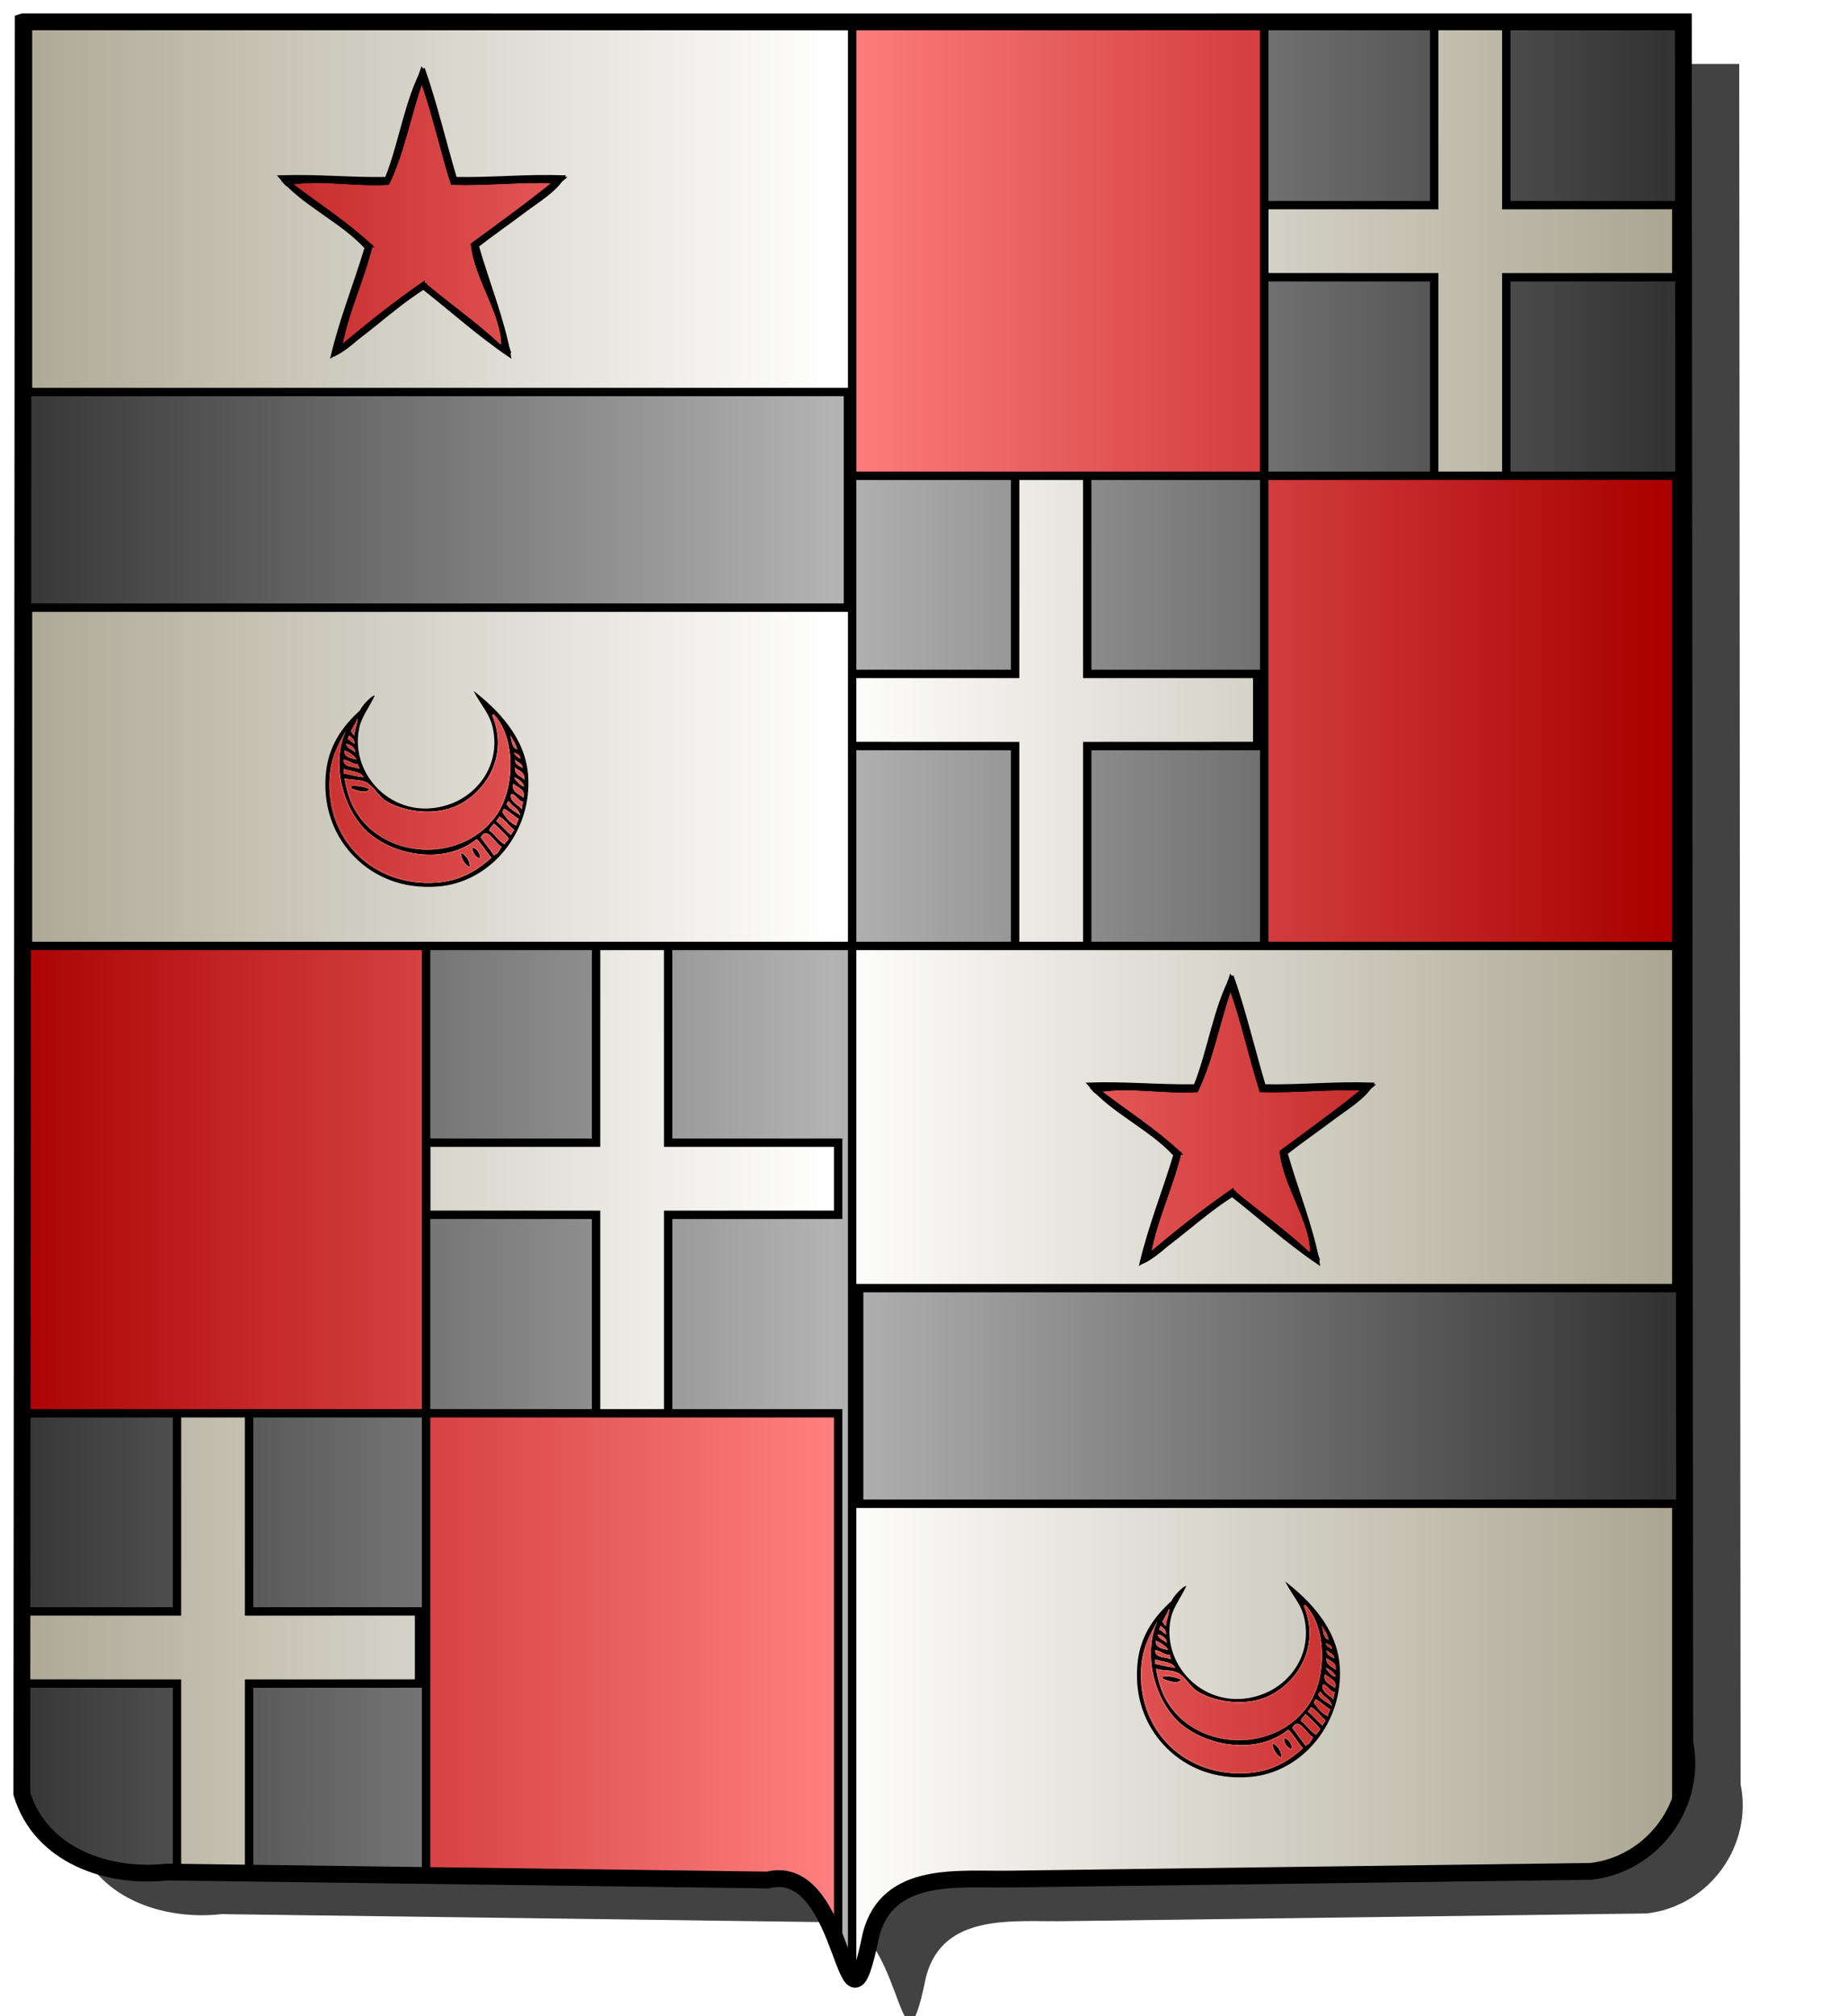 <?xml version="1.0" encoding="UTF-8" standalone="no"?><svg xmlns="http://www.w3.org/2000/svg" xmlns:cc="http://creativecommons.org/ns#" xmlns:dc="http://purl.org/dc/elements/1.1/" xmlns:inkscape="http://www.inkscape.org/namespaces/inkscape" xmlns:rdf="http://www.w3.org/1999/02/22-rdf-syntax-ns#" xmlns:sodipodi="http://sodipodi.sourceforge.net/DTD/sodipodi-0.dtd" xmlns:svg="http://www.w3.org/2000/svg" xmlns:xlink="http://www.w3.org/1999/xlink" height="720" id="svg2" inkscape:export-filename="/Users/olivier/Desktop/Blason Rouge/Blason_Vide_3D.png" inkscape:export-xdpi="144" inkscape:export-ydpi="144" inkscape:output_extension="org.inkscape.output.svg.inkscape" inkscape:version="1.0.2-2 (e86c870879, 2021-01-15)" sodipodi:docname="ecu_francais_moderne.svg" sodipodi:version="0.32" version="1.0" width="660">
  <sodipodi:namedview bordercolor="#666666" borderopacity="1.0" gridtolerance="10.0" guidetolerance="10.0" height="680px" id="base" inkscape:current-layer="layer1" inkscape:cx="396.46229" inkscape:cy="478.04383" inkscape:document-rotation="0" inkscape:pageopacity="0.0" inkscape:pageshadow="2" inkscape:window-height="1009" inkscape:window-maximized="1" inkscape:window-width="1920" inkscape:window-x="-8" inkscape:window-y="-8" inkscape:zoom="0.44547727" objecttolerance="10.0" pagecolor="#ffffff" showgrid="false"/>
  
  <g id="layer5" style="display:inline"><path d="M 8.303,7.803 C 8.136,218.707 7.969,429.611 7.802,640.516 C 14.425,662.608 38.645,670.902 59.686,668.524 C 131.235,669.471 202.785,670.419 274.334,671.366 C 303.335,664.152 301.555,738.290 311.243,690.905 C 317.267,667.715 342.842,671.373 361.262,671.025 C 430.357,670.110 499.453,669.195 568.548,668.280 C 590.998,665.642 606.480,643.935 602.017,622.111 C 601.854,417.342 601.692,212.573 601.530,7.803 C 403.787,7.831 206.045,7.831 8.303,7.803 z" id="path856" style="display:inline;overflow:visible;visibility:visible;opacity:1;fill:#424242;fill-opacity:1;fill-rule:evenodd;stroke:none;stroke-width:1.5;stroke-linecap:round;stroke-linejoin:round;stroke-miterlimit:4;stroke-dasharray:none;stroke-dashoffset:0;stroke-opacity:1;marker:none;marker-start:none;marker-mid:none;marker-end:none;filter:url(#filter3467)" transform="matrix(1.001,0,0,1,19.356,15.028)"/></g><g id="layer3" inkscape:groupmode="layer" inkscape:label="Fond écu" style="display:inline"><path d="M 8.303,7.803 C 8.136,218.707 7.969,429.611 7.802,640.516 C 14.425,662.608 38.645,670.902 59.686,668.524 C 131.235,669.471 202.785,670.419 274.334,671.366 C 303.335,664.152 301.555,738.290 311.243,690.905 C 317.267,667.715 342.842,671.373 361.262,671.025 C 430.357,670.110 499.453,669.195 568.548,668.280 C 590.998,665.642 606.480,643.935 602.017,622.111 C 601.854,417.342 601.692,212.573 601.530,7.803 C 403.787,7.831 206.045,7.831 8.303,7.803 z" id="path856" style="fill:url(#linearGradientsable);stroke:black;stroke-width:3.000"/></g>
  <g clip-path="url(#clip1)" id="layer4" inkscape:groupmode="layer" inkscape:label="Meubles" sodipodi:insensitive="true" style="fill:#ffffff"><g desc="partition" id="croix simple" label="partition"><path d="M 451.750,99.000 L 512.491,99.027 L 512.491,99.027 L 512.491,184.500 L 538.259,184.500 L 538.259,99.027 L 538.259,99.027 L 599.000,99.000 L 599.000,73.250 L 538.259,73.258 L 538.259,73.258 L 538.250,2.000 L 512.500,2.000 L 512.491,73.258 L 512.491,73.258 L 451.750,73.250 z" id="" style="fill:url(#linearGradientargent);stroke:black;stroke-width:3.000"/></g><g desc="partition" id="croix simple" label="partition"><path d="M 302.000,266.400 L 362.741,266.427 L 362.741,266.427 L 362.741,351.900 L 388.509,351.900 L 388.509,266.427 L 388.509,266.427 L 449.250,266.400 L 449.250,240.650 L 388.509,240.658 L 388.509,240.658 L 388.500,169.400 L 362.750,169.400 L 362.741,240.658 L 362.741,240.658 L 302.000,240.650 z" id="" style="fill:url(#linearGradientargent);stroke:black;stroke-width:3.000"/></g><g desc="partition" id="Ecarteler" label="partition"><path d="M 304.500,2.000 L 451.750,2.000 L 451.750,169.900 L 304.500,169.900 L 304.500,2.000 z" id="" style="fill:url(#linearGradientgueules);stroke:black;stroke-width:3.000"/></g><g desc="partition" id="Ecarteler" label="partition"><path d="M 451.750,169.900 L 599.000,169.900 L 599.000,367.000 L 451.750,367.000 L 451.750,169.900 z" id="" style="fill:url(#linearGradientgueules);stroke:black;stroke-width:3.000"/></g><g desc="partition" id="croix simple" label="partition"><path d="M 152.250,433.800 L 212.991,433.827 L 212.991,433.827 L 212.991,519.300 L 238.759,519.300 L 238.759,433.827 L 238.759,433.827 L 299.500,433.800 L 299.500,408.050 L 238.759,408.059 L 238.759,408.059 L 238.750,336.800 L 213.000,336.800 L 212.991,408.059 L 212.991,408.059 L 152.250,408.050 z" id="" style="fill:url(#linearGradientargent);stroke:black;stroke-width:3.000"/></g><g desc="partition" id="croix simple" label="partition"><path d="M 2.500,601.200 L 63.241,601.227 L 63.241,601.227 L 63.241,686.700 L 89.009,686.700 L 89.009,601.227 L 89.009,601.227 L 149.750,601.200 L 149.750,575.450 L 89.009,575.458 L 89.009,575.458 L 89.000,504.200 L 63.250,504.200 L 63.241,575.458 L 63.241,575.458 L 2.500,575.450 z" id="" style="fill:url(#linearGradientargent);stroke:black;stroke-width:3.000"/></g><g desc="partition" id="Ecarteler" label="partition"><path d="M 5.000,336.800 L 152.250,336.800 L 152.250,504.700 L 5.000,504.700 L 5.000,336.800 z" id="" style="fill:url(#linearGradientgueules);stroke:black;stroke-width:3.000"/></g><g desc="partition" id="Ecarteler" label="partition"><path d="M 152.250,504.700 L 299.500,504.700 L 299.500,701.800 L 152.250,701.800 L 152.250,504.700 z" id="" style="fill:url(#linearGradientgueules);stroke:black;stroke-width:3.000"/></g><g desc="partition" id="Ecarteler" label="partition"><path d="M 10.000,2.000 L 304.500,2.000 L 304.500,337.800 L 10.000,337.800 L 10.000,2.000 z" id="" style="fill:url(#linearGradientargent);stroke:black;stroke-width:3.000"/></g><g desc="partition" id="Ecarteler" label="partition"><path d="M 304.500,337.800 L 599.000,337.800 L 599.000,732.000 L 304.500,732.000 L 304.500,337.800 z" id="" style="fill:url(#linearGradientargent);stroke:black;stroke-width:3.000"/></g><g desc="partition" id="Rectangle" label="partition"><path d="M 6.000,140.000 L 303.000,140.000 L 303.000,217.000 L 6.000,217.000 L 6.000,140.000 z" id="" style="fill:url(#linearGradientsable);stroke:black;stroke-width:3.000"/></g><g desc="partition" id="Rectangle" label="partition"><path d="M 307.000,460.000 L 604.000,460.000 L 604.000,537.000 L 307.000,537.000 L 307.000,460.000 z" id="" style="fill:url(#linearGradientsable);stroke:black;stroke-width:3.000"/></g><g desc="étoile" id="étoile" label="astres"><g id=""><path d="M 392.621,389.506 C 403.745,387.639 415.625,390.241 427.629,389.506 C 432.986,378.567 435.421,364.705 439.700,352.688 C 443.943,364.338 446.718,377.458 450.564,389.506 C 463.411,389.878 474.463,388.457 487.382,388.902 C 477.841,396.664 467.779,403.903 457.807,411.234 C 458.888,423.237 468.798,436.101 468.671,447.449 C 468.671,447.453 467.558,447.445 467.464,447.449 C 459.151,439.667 449.669,433.053 440.907,425.720 C 440.394,425.831 440.338,425.485 440.304,425.116 C 429.957,432.273 420.194,440.014 410.729,448.052 C 412.569,436.613 418.588,424.125 421.593,411.838 C 412.756,403.574 402.317,396.912 392.621,389.506 z" id="" style="fill:url(#linearGradientgueules);stroke:black;stroke-width:1.000"/><path d="M 440.304,348.463 C 444.699,360.967 447.900,374.666 451.771,387.695 C 465.087,387.933 476.854,386.623 490.400,387.091 C 487.593,392.089 481.267,395.726 475.914,399.766 C 470.462,403.882 464.621,407.899 459.618,411.838 C 463.277,424.687 468.980,438.676 471.086,451.070 C 460.178,443.670 450.542,434.997 440.304,426.927 C 428.740,434.276 419.461,443.909 407.711,451.070 C 410.967,437.426 415.895,425.454 419.782,412.441 C 410.800,402.713 397.556,397.246 389.000,387.091 C 402.343,386.625 413.939,387.905 427.025,387.695 C 432.051,375.217 434.075,359.738 440.304,348.463 M 467.464,447.449 C 466.418,447.760 470.398,451.285 471.086,449.863 C 466.728,437.522 463.208,424.343 459.014,411.838 C 469.223,403.537 480.480,396.285 490.400,387.695 C 476.854,387.227 465.087,388.537 451.771,388.299 C 446.978,375.991 444.681,361.187 439.700,349.066 C 435.124,361.793 432.243,376.214 427.025,388.299 C 414.340,388.910 401.539,386.424 389.604,388.299 C 390.710,388.267 391.647,391.392 392.621,389.506 C 402.317,396.912 412.756,403.574 421.593,411.838 C 420.987,411.840 420.875,411.349 420.386,411.234 C 417.505,424.853 410.659,437.720 408.918,450.466 C 418.311,445.792 431.930,427.668 441.511,426.324 C 441.154,426.374 440.787,426.168 440.907,425.720 C 449.669,433.053 459.151,439.667 467.464,447.449 z" id="" style="fill:#000000;stroke:black;stroke-width:1.000"/><path d="M 392.621,389.506 C 391.647,391.392 390.710,388.267 389.604,388.299 C 401.539,386.424 414.340,388.910 427.025,388.299 C 432.243,376.214 435.124,361.793 439.700,349.066 C 444.681,361.187 446.978,375.991 451.771,388.299 C 465.087,388.537 476.854,387.227 490.400,387.695 C 480.480,396.285 469.223,403.537 459.014,411.838 C 463.208,424.343 466.728,437.522 471.086,449.863 C 470.398,451.285 466.418,447.760 467.464,447.449 C 467.558,447.445 468.671,447.453 468.671,447.449 C 468.798,436.101 458.888,423.237 457.807,411.234 C 467.779,403.903 477.841,396.664 487.382,388.902 C 474.463,388.457 463.411,389.878 450.564,389.506 C 446.718,377.458 443.943,364.338 439.700,352.688 C 435.421,364.705 432.986,378.567 427.629,389.506 C 415.625,390.241 403.745,387.639 392.621,389.506 z" id="" style="fill:#000000;stroke:black;stroke-width:1.000"/><path d="M 421.593,411.838 C 418.588,424.125 412.569,436.613 410.729,448.052 C 420.194,440.014 429.957,432.273 440.304,425.116 C 440.338,425.485 440.394,425.831 440.907,425.720 C 440.787,426.168 441.154,426.374 441.511,426.324 C 431.930,427.668 418.311,445.792 408.918,450.466 C 410.659,437.720 417.505,424.852 420.386,411.234 C 420.875,411.349 420.987,411.840 421.593,411.838 z" id="" style="fill:#000000;stroke:black;stroke-width:1.000"/></g></g><g desc="étoile" id="étoile" label="astres"><g id=""><path d="M 103.621,65.506 C 114.745,63.639 126.625,66.241 138.629,65.506 C 143.986,54.567 146.421,40.705 150.700,28.688 C 154.943,40.338 157.718,53.458 161.564,65.506 C 174.411,65.878 185.463,64.457 198.382,64.902 C 188.841,72.664 178.779,79.903 168.807,87.234 C 169.888,99.237 179.798,112.101 179.671,123.449 C 179.671,123.453 178.558,123.445 178.464,123.449 C 170.151,115.667 160.669,109.053 151.907,101.720 C 151.394,101.831 151.338,101.485 151.304,101.116 C 140.957,108.273 131.194,116.014 121.729,124.052 C 123.569,112.613 129.588,100.125 132.593,87.838 C 123.756,79.574 113.317,72.912 103.621,65.506 z" id="" style="fill:url(#linearGradientgueules);stroke:black;stroke-width:1.000"/><path d="M 151.304,24.463 C 155.699,36.967 158.900,50.666 162.771,63.695 C 176.087,63.933 187.854,62.623 201.400,63.091 C 198.593,68.089 192.267,71.726 186.914,75.766 C 181.462,79.882 175.621,83.899 170.618,87.838 C 174.277,100.687 179.980,114.676 182.086,127.070 C 171.178,119.670 161.542,110.997 151.304,102.927 C 139.740,110.276 130.461,119.909 118.711,127.070 C 121.967,113.426 126.895,101.454 130.782,88.441 C 121.800,78.713 108.556,73.246 100.000,63.091 C 113.343,62.625 124.939,63.905 138.025,63.695 C 143.051,51.217 145.075,35.738 151.304,24.463 M 178.464,123.449 C 177.418,123.760 181.398,127.285 182.086,125.863 C 177.728,113.522 174.208,100.343 170.014,87.838 C 180.223,79.537 191.480,72.285 201.400,63.695 C 187.854,63.227 176.087,64.537 162.771,64.299 C 157.978,51.991 155.681,37.187 150.700,25.066 C 146.124,37.793 143.243,52.214 138.025,64.299 C 125.340,64.910 112.539,62.424 100.604,64.299 C 101.710,64.267 102.647,67.392 103.621,65.506 C 113.317,72.912 123.756,79.574 132.593,87.838 C 131.987,87.840 131.875,87.349 131.386,87.234 C 128.505,100.853 121.659,113.720 119.918,126.466 C 129.311,121.792 142.930,103.668 152.511,102.324 C 152.154,102.374 151.787,102.168 151.907,101.720 C 160.669,109.053 170.151,115.667 178.464,123.449 z" id="" style="fill:#000000;stroke:black;stroke-width:1.000"/><path d="M 103.621,65.506 C 102.647,67.392 101.710,64.267 100.604,64.299 C 112.539,62.424 125.340,64.910 138.025,64.299 C 143.243,52.214 146.124,37.793 150.700,25.066 C 155.681,37.187 157.978,51.991 162.771,64.299 C 176.087,64.537 187.854,63.227 201.400,63.695 C 191.480,72.285 180.223,79.537 170.014,87.838 C 174.208,100.343 177.728,113.522 182.086,125.863 C 181.398,127.285 177.418,123.760 178.464,123.449 C 178.558,123.445 179.671,123.453 179.671,123.449 C 179.798,112.101 169.888,99.237 168.807,87.234 C 178.779,79.903 188.841,72.664 198.382,64.902 C 185.463,64.457 174.411,65.878 161.564,65.506 C 157.718,53.458 154.943,40.338 150.700,28.688 C 146.421,40.705 143.986,54.567 138.629,65.506 C 126.625,66.241 114.745,63.639 103.621,65.506 z" id="" style="fill:#000000;stroke:black;stroke-width:1.000"/><path d="M 132.593,87.838 C 129.588,100.125 123.569,112.613 121.729,124.052 C 131.194,116.014 140.957,108.273 151.304,101.116 C 151.338,101.485 151.394,101.831 151.907,101.720 C 151.787,102.168 152.154,102.374 152.511,102.324 C 142.930,103.668 129.311,121.792 119.918,126.466 C 121.659,113.720 128.505,100.852 131.386,87.234 C 131.875,87.349 131.987,87.840 132.593,87.838 z" id="" style="fill:#000000;stroke:black;stroke-width:1.000"/></g></g><g desc="croissant" id="croissant" label="astres"><g id=""><path d="M 169.236,246.749 C 177.883,253.411 187.678,263.382 188.712,276.797 C 190.251,296.777 175.646,315.103 156.438,316.583 C 144.096,317.534 134.017,313.284 126.946,306.289 C 120.354,299.767 115.455,289.899 116.374,277.075 C 117.128,266.542 122.198,259.606 128.616,253.704 C 129.086,252.710 130.107,251.378 131.120,250.366 C 131.971,249.515 133.545,248.104 133.902,248.418 C 131.902,252.707 129.208,255.877 128.337,260.103 C 124.739,277.574 142.206,294.571 161.724,286.813 C 170.777,283.215 178.722,273.238 176.192,260.382 C 175.088,254.771 171.786,251.820 169.236,246.749 M 162.003,288.204 C 153.805,291.393 143.133,289.465 137.519,285.700 C 135.163,284.120 133.374,280.481 130.841,279.301 C 128.358,278.144 125.873,278.731 123.051,277.910 C 124.032,283.250 125.164,286.838 127.503,290.430 C 138.777,307.742 166.538,307.818 177.861,290.430 C 184.284,280.567 184.089,263.092 176.470,255.095 C 176.131,255.127 175.812,255.179 175.914,255.652 C 182.212,270.895 172.447,284.141 162.003,288.204 M 125.277,261.216 C 126.010,261.410 125.865,262.483 126.668,262.607 C 126.691,260.401 128.067,258.075 127.781,256.487 C 126.989,258.106 126.189,259.717 125.277,261.216 M 117.765,277.353 C 116.140,300.039 133.544,316.934 156.160,315.192 C 164.453,314.553 170.407,311.008 175.636,306.289 C 173.754,304.182 172.364,301.584 170.349,299.611 C 158.679,309.174 139.417,305.386 130.285,295.994 C 123.083,288.587 118.172,273.465 123.608,260.938 C 120.658,266.068 118.243,270.686 117.765,277.353 M 124.164,263.999 C 125.293,264.260 125.654,265.291 126.668,265.668 C 126.818,264.250 125.854,263.431 124.721,262.607 C 124.437,262.973 124.448,263.633 124.164,263.999 M 184.817,267.615 C 184.321,265.607 183.348,264.076 182.313,262.607 C 182.893,264.532 182.820,267.109 184.817,267.615 M 123.608,265.668 C 124.047,267.362 125.856,267.686 126.946,268.728 C 126.983,266.694 124.715,265.650 123.608,265.668 M 127.503,271.232 C 126.472,269.666 124.872,268.670 123.051,267.894 C 122.623,270.736 126.313,270.934 127.503,271.232 M 185.930,270.954 C 186.043,269.357 184.645,269.271 183.704,268.728 C 184.020,269.896 184.962,270.438 185.930,270.954 M 128.337,274.571 C 128.539,273.720 127.858,273.753 128.059,272.902 C 125.690,272.953 124.876,271.448 122.773,271.232 C 122.648,274.325 126.384,273.557 128.337,274.571 M 186.764,274.293 C 186.706,272.404 184.877,272.285 183.982,271.232 C 183.981,273.182 185.629,273.480 186.764,274.293 M 187.321,278.466 C 187.722,275.468 185.257,275.336 183.982,274.015 C 183.746,276.848 186.132,277.058 187.321,278.466 M 130.007,277.632 C 128.890,275.317 125.302,275.474 122.773,274.571 C 122.773,275.128 122.773,275.684 122.773,276.240 C 125.216,276.672 127.422,277.341 130.007,277.632 M 183.704,277.632 C 184.277,278.959 186.675,281.277 187.321,280.692 C 186.717,279.208 184.792,277.720 183.704,277.632 M 187.043,284.865 C 188.041,282.064 184.868,281.135 183.426,279.857 C 182.518,282.730 185.493,283.580 187.043,284.865 M 186.486,289.039 C 186.542,287.981 186.732,287.059 187.043,286.256 C 185.109,286.201 183.765,282.728 182.591,283.752 C 182.022,286.272 185.256,287.392 186.486,289.039 M 180.922,287.091 C 182.048,289.025 184.275,289.859 185.930,291.265 C 185.568,288.658 183.075,288.184 182.035,286.256 C 181.685,286.195 181.466,285.823 181.478,286.535 C 181.111,286.538 181.224,287.022 180.922,287.091 M 179.531,290.152 C 180.919,292.010 182.237,293.937 184.539,294.881 C 184.551,293.781 185.151,293.268 185.373,292.377 C 183.406,291.377 182.121,289.694 180.087,288.760 C 179.968,289.290 179.488,289.460 179.531,290.152 M 177.305,293.212 C 179.230,294.718 180.666,296.714 182.591,298.220 C 182.850,297.459 183.445,297.033 183.704,296.273 C 181.734,294.904 180.619,292.680 178.418,291.543 C 178.236,292.288 177.621,292.601 177.305,293.212 M 174.801,296.551 C 176.864,298.012 178.071,300.328 180.365,301.559 C 180.533,300.521 181.644,300.426 181.756,299.333 C 180.111,297.455 178.348,295.693 176.470,294.047 C 175.986,294.954 175.080,295.439 174.801,296.551 M 171.740,299.055 C 173.305,301.200 174.971,303.243 176.470,305.454 C 177.894,304.931 178.537,303.626 179.252,302.394 C 176.780,301.097 174.100,294.655 171.740,299.055 z" id="" style="fill:#000000"/><path d="M 176.470,255.652 C 184.057,263.256 183.656,281.105 177.583,290.430 C 176.643,291.873 175.137,293.659 173.966,294.881 C 163.080,306.243 141.971,305.917 131.398,294.881 C 127.255,290.557 124.623,285.091 123.329,278.188 C 126.004,278.938 128.336,278.584 130.563,279.579 C 133.337,280.818 135.010,284.296 137.519,285.978 C 143.109,289.727 153.688,291.717 162.003,288.482 C 172.257,284.493 182.294,271.446 176.470,255.652 M 125.277,281.248 C 126.129,282.598 131.389,283.971 132.233,281.805 C 130.936,280.899 125.965,279.238 125.277,281.248 z" id="" style="fill:url(#linearGradientgueules)"/><path d="M 124.721,262.886 C 125.364,263.448 126.207,263.810 126.390,264.833 C 125.208,264.809 124.636,264.176 124.721,262.886 z" id="" style="fill:url(#linearGradientgueules)"/><path d="M 122.216,263.720 C 118.670,276.503 123.290,289.012 130.007,295.994 C 139.084,305.430 158.456,309.662 170.349,299.889 C 172.191,301.850 173.582,304.261 175.357,306.289 C 170.195,310.828 164.263,314.289 156.160,314.914 C 144.681,315.798 134.464,311.404 128.059,305.176 C 118.954,296.323 114.000,277.313 122.216,263.720 M 168.958,302.394 C 167.876,303.876 169.811,306.329 171.462,306.845 C 171.521,306.533 171.771,306.412 172.019,306.289 C 171.341,304.648 170.815,302.855 168.958,302.394 M 164.785,304.341 C 163.886,306.109 166.028,309.061 167.845,309.906 C 168.842,308.040 166.651,305.137 164.785,304.341 z" id="" style="fill:url(#linearGradientgueules)"/><path d="M 184.260,267.059 C 183.341,266.773 183.322,265.586 183.148,264.555 C 183.671,265.237 184.198,265.916 184.260,267.059 z" id="" style="fill:url(#linearGradientgueules)"/><path d="M 123.886,265.668 C 124.918,266.399 126.283,266.796 126.668,268.172 C 125.636,267.441 124.271,267.044 123.886,265.668 z" id="" style="fill:url(#linearGradientgueules)"/><path d="M 126.946,270.954 C 125.583,270.648 124.654,269.908 123.329,269.563 C 123.329,269.099 123.329,268.636 123.329,268.172 C 124.633,269.002 126.106,269.662 126.946,270.954 z" id="" style="fill:url(#linearGradientgueules)"/><path d="M 128.059,274.293 C 126.330,273.796 124.663,273.238 123.051,272.624 C 123.051,272.253 123.051,271.882 123.051,271.511 C 124.659,272.499 127.337,272.418 128.059,274.293 z" id="" style="fill:url(#linearGradientgueules)"/><path d="M 186.486,274.015 C 185.820,273.197 184.508,273.025 184.260,271.789 C 185.082,272.451 186.252,272.765 186.486,274.015 z" id="" style="fill:url(#linearGradientgueules)"/><path d="M 187.043,277.910 C 186.058,276.854 184.231,276.641 184.260,274.571 C 185.339,275.532 187.227,275.685 187.043,277.910 z" id="" style="fill:url(#linearGradientgueules)"/><path d="M 129.729,277.075 C 128.029,277.102 124.234,276.823 123.051,275.406 C 123.006,275.082 123.113,274.911 123.329,274.849 C 125.434,275.620 127.888,276.041 129.729,277.075 z" id="" style="fill:url(#linearGradientgueules)"/><path d="M 183.982,277.632 C 184.935,278.720 186.553,279.141 187.043,280.692 C 185.954,279.740 184.487,279.167 183.982,277.632 z" id="" style="fill:url(#linearGradientgueules)"/><path d="M 187.043,284.587 C 185.592,283.812 184.413,282.765 183.426,281.527 C 183.196,280.740 183.818,280.806 183.704,280.136 C 184.776,281.660 187.302,281.731 187.043,284.587 z" id="" style="fill:url(#linearGradientgueules)"/><path d="M 131.954,281.805 C 130.951,283.627 126.935,282.028 125.555,281.527 C 125.555,281.248 125.555,280.970 125.555,280.692 C 127.193,280.498 130.436,280.966 131.954,281.805 z" id="" style="fill:#000000"/><path d="M 182.591,283.752 C 184.350,284.674 187.109,285.796 186.208,288.482 C 184.968,286.940 182.713,286.413 182.591,283.752 z" id="" style="fill:url(#linearGradientgueules)"/><path d="M 181.478,286.535 C 183.216,287.579 184.607,288.970 185.652,290.708 C 184.290,289.388 181.105,288.694 181.478,286.535 z" id="" style="fill:url(#linearGradientgueules)"/><path d="M 180.087,289.039 C 182.047,289.861 183.136,291.555 185.095,292.377 C 184.851,293.154 184.429,293.751 184.260,294.603 C 182.578,293.161 179.569,291.778 180.087,289.039 z" id="" style="fill:url(#linearGradientgueules)"/><path d="M 178.418,291.821 C 180.526,292.866 181.549,294.996 183.426,296.273 C 183.315,296.996 182.596,297.112 182.591,297.942 C 181.231,295.973 176.721,294.254 178.418,291.821 z" id="" style="fill:url(#linearGradientgueules)"/><path d="M 176.470,294.325 C 178.256,295.878 179.925,297.548 181.478,299.333 C 181.555,300.430 180.289,300.184 180.365,301.281 C 178.164,300.143 177.049,297.920 175.079,296.551 C 175.269,295.535 176.134,295.194 176.470,294.325 z" id="" style="fill:url(#linearGradientgueules)"/><path d="M 178.974,302.394 C 178.333,303.515 177.784,304.728 176.470,305.176 C 175.147,302.974 173.474,301.123 172.019,299.055 C 174.234,295.209 176.662,301.276 178.974,302.394 z" id="" style="fill:url(#linearGradientgueules)"/><path d="M 168.958,302.672 C 170.496,303.133 171.824,305.116 171.462,306.567 C 169.925,306.106 168.597,304.123 168.958,302.672 z" id="" style="fill:#000000"/><path d="M 164.785,304.619 C 166.570,305.372 168.072,307.778 167.845,309.627 C 166.112,308.822 164.669,306.358 164.785,304.619 z" id="" style="fill:#000000"/><path d="M 175.914,255.652 C 175.812,255.179 176.131,255.127 176.470,255.095 C 184.089,263.092 184.284,280.567 177.861,290.430 C 166.538,307.818 138.777,307.742 127.503,290.430 C 125.164,286.838 124.032,283.250 123.051,277.910 C 125.873,278.731 128.358,278.144 130.841,279.301 C 133.374,280.481 135.163,284.120 137.519,285.700 C 143.133,289.465 153.805,291.393 162.003,288.204 C 172.447,284.141 182.212,270.895 175.914,255.652 M 162.003,288.482 C 153.688,291.717 143.109,289.727 137.519,285.978 C 135.010,284.296 133.337,280.818 130.563,279.579 C 128.336,278.584 126.004,278.938 123.329,278.188 C 124.623,285.091 127.255,290.557 131.398,294.881 C 141.971,305.917 163.080,306.243 173.966,294.881 C 175.137,293.659 176.643,291.873 177.583,290.430 C 183.656,281.105 184.057,263.256 176.470,255.652 C 182.294,271.446 172.257,284.493 162.003,288.482 z" id="" style="fill:url(#linearGradientgueules)"/><path d="M 127.781,256.487 C 128.067,258.075 126.691,260.401 126.668,262.607 C 125.865,262.483 126.010,261.410 125.277,261.216 C 126.189,259.717 126.989,258.106 127.781,256.487 M 126.946,258.712 C 126.593,259.657 125.959,260.321 125.555,261.216 C 126.270,261.243 125.953,262.302 126.668,262.329 C 126.236,260.868 127.467,258.445 126.946,258.712 z" id="" style="fill:url(#linearGradientgueules)"/><path d="M 126.668,262.329 C 125.953,262.302 126.270,261.243 125.555,261.216 C 125.959,260.321 126.593,259.657 126.946,258.712 C 127.467,258.445 126.236,260.868 126.668,262.329 z" id="" style="fill:url(#linearGradientgueules)"/><path d="M 123.608,260.938 C 118.172,273.465 123.083,288.587 130.285,295.994 C 139.417,305.386 158.679,309.174 170.349,299.611 C 172.364,301.584 173.754,304.182 175.636,306.289 C 170.407,311.008 164.453,314.553 156.160,315.192 C 133.544,316.934 116.140,300.039 117.765,277.353 C 118.243,270.686 120.658,266.068 123.608,260.938 M 128.059,305.176 C 134.464,311.404 144.681,315.798 156.160,314.914 C 164.263,314.289 170.195,310.828 175.357,306.289 C 173.582,304.261 172.191,301.850 170.349,299.889 C 158.456,309.662 139.084,305.430 130.007,295.994 C 123.290,289.012 118.670,276.503 122.216,263.720 C 114.000,277.313 118.954,296.323 128.059,305.176 z" id="" style="fill:url(#linearGradientgueules)"/><path d="M 124.721,262.607 C 125.854,263.431 126.818,264.250 126.668,265.668 C 125.654,265.291 125.293,264.260 124.164,263.999 C 124.448,263.633 124.437,262.973 124.721,262.607 M 126.390,264.833 C 126.207,263.810 125.364,263.448 124.721,262.886 C 124.636,264.176 125.208,264.809 126.390,264.833 z" id="" style="fill:url(#linearGradientgueules)"/><path d="M 182.313,262.607 C 183.348,264.076 184.321,265.607 184.817,267.615 C 182.820,267.109 182.893,264.532 182.313,262.607 M 183.148,264.555 C 183.322,265.586 183.341,266.773 184.260,267.059 C 184.198,265.916 183.671,265.237 183.148,264.555 z" id="" style="fill:url(#linearGradientgueules)"/><path d="M 126.946,268.728 C 125.856,267.686 124.047,267.362 123.608,265.668 C 124.715,265.650 126.983,266.694 126.946,268.728 M 126.668,268.172 C 126.283,266.796 124.918,266.399 123.886,265.668 C 124.271,267.044 125.636,267.441 126.668,268.172 z" id="" style="fill:url(#linearGradientgueules)"/><path d="M 123.051,267.894 C 124.872,268.670 126.472,269.666 127.503,271.232 C 126.313,270.934 122.623,270.736 123.051,267.894 M 123.329,268.172 C 123.329,268.636 123.329,269.099 123.329,269.563 C 124.654,269.908 125.583,270.648 126.946,270.954 C 126.106,269.662 124.633,269.002 123.329,268.172 z" id="" style="fill:url(#linearGradientgueules)"/><path d="M 183.704,268.728 C 184.645,269.271 186.043,269.357 185.930,270.954 C 184.962,270.438 184.020,269.896 183.704,268.728 z" id="" style="fill:url(#linearGradientgueules)"/><path d="M 122.773,271.232 C 124.876,271.448 125.690,272.953 128.059,272.902 C 127.858,273.753 128.539,273.720 128.337,274.571 C 126.384,273.557 122.648,274.325 122.773,271.232 M 123.051,271.511 C 123.051,271.882 123.051,272.253 123.051,272.624 C 124.663,273.238 126.330,273.796 128.059,274.293 C 127.337,272.418 124.659,272.499 123.051,271.511 z" id="" style="fill:url(#linearGradientgueules)"/><path d="M 183.982,271.232 C 184.877,272.285 186.706,272.404 186.764,274.293 C 185.629,273.480 183.981,273.182 183.982,271.232 M 184.260,271.789 C 184.508,273.025 185.820,273.197 186.486,274.015 C 186.252,272.765 185.082,272.451 184.260,271.789 z" id="" style="fill:url(#linearGradientgueules)"/><path d="M 183.982,274.015 C 185.257,275.336 187.722,275.468 187.321,278.466 C 186.132,277.058 183.746,276.848 183.982,274.015 M 184.260,274.571 C 184.231,276.641 186.058,276.854 187.043,277.910 C 187.227,275.685 185.339,275.532 184.260,274.571 z" id="" style="fill:url(#linearGradientgueules)"/><path d="M 122.773,276.240 C 122.773,275.684 122.773,275.128 122.773,274.571 C 125.302,275.474 128.890,275.317 130.007,277.632 C 127.422,277.341 125.216,276.672 122.773,276.240 M 123.329,274.849 C 123.113,274.911 123.006,275.082 123.051,275.406 C 124.234,276.823 128.029,277.102 129.729,277.075 C 127.888,276.041 125.434,275.620 123.329,274.849 z" id="" style="fill:url(#linearGradientgueules)"/><path d="M 187.321,280.692 C 186.675,281.277 184.277,278.959 183.704,277.632 C 184.792,277.720 186.717,279.208 187.321,280.692 M 187.043,280.692 C 186.553,279.141 184.935,278.720 183.982,277.632 C 184.487,279.167 185.954,279.740 187.043,280.692 z" id="" style="fill:url(#linearGradientgueules)"/><path d="M 183.426,279.857 C 184.868,281.135 188.041,282.064 187.043,284.865 C 185.493,283.580 182.518,282.730 183.426,279.857 M 183.704,280.136 C 183.818,280.806 183.196,280.740 183.426,281.527 C 184.413,282.765 185.592,283.812 187.043,284.587 C 187.302,281.731 184.776,281.660 183.704,280.136 z" id="" style="fill:url(#linearGradientgueules)"/><path d="M 132.233,281.805 C 131.389,283.971 126.129,282.598 125.277,281.248 C 125.965,279.238 130.936,280.899 132.233,281.805 M 125.555,280.692 C 125.555,280.970 125.555,281.248 125.555,281.527 C 126.935,282.028 130.951,283.627 131.954,281.805 C 130.436,280.966 127.193,280.498 125.555,280.692 z" id="" style="fill:url(#linearGradientgueules)"/><path d="M 182.591,283.752 C 183.765,282.728 185.109,286.201 187.043,286.256 C 186.732,287.059 186.542,287.981 186.486,289.039 C 185.256,287.392 182.022,286.272 182.591,283.752 M 186.208,288.482 C 187.109,285.796 184.350,284.674 182.591,283.752 C 182.713,286.413 184.968,286.940 186.208,288.482 z" id="" style="fill:url(#linearGradientgueules)"/><path d="M 181.478,286.535 C 181.466,285.823 181.685,286.195 182.035,286.256 C 183.075,288.184 185.568,288.658 185.930,291.265 C 184.275,289.859 182.048,289.025 180.922,287.091 C 181.224,287.022 181.111,286.538 181.478,286.535 M 185.652,290.708 C 184.607,288.970 183.216,287.579 181.478,286.535 C 181.105,288.694 184.290,289.388 185.652,290.708 z" id="" style="fill:url(#linearGradientgueules)"/><path d="M 180.087,288.760 C 182.121,289.694 183.406,291.377 185.373,292.377 C 185.151,293.268 184.551,293.781 184.539,294.881 C 182.237,293.937 180.919,292.010 179.531,290.152 C 179.488,289.460 179.968,289.290 180.087,288.760 M 184.260,294.603 C 184.429,293.751 184.851,293.154 185.095,292.377 C 183.136,291.555 182.047,289.861 180.087,289.039 C 179.569,291.778 182.578,293.161 184.260,294.603 z" id="" style="fill:url(#linearGradientgueules)"/><path d="M 178.418,291.543 C 180.619,292.680 181.734,294.904 183.704,296.273 C 183.445,297.033 182.850,297.459 182.591,298.220 C 180.666,296.714 179.230,294.718 177.305,293.212 C 177.621,292.601 178.236,292.288 178.418,291.543 M 182.591,297.942 C 182.596,297.112 183.315,296.996 183.426,296.273 C 181.549,294.996 180.526,292.866 178.418,291.821 C 176.721,294.254 181.231,295.973 182.591,297.942 z" id="" style="fill:url(#linearGradientgueules)"/><path d="M 176.470,294.047 C 178.348,295.693 180.111,297.455 181.756,299.333 C 181.644,300.426 180.533,300.521 180.365,301.559 C 178.071,300.328 176.864,298.012 174.801,296.551 C 175.080,295.439 175.986,294.954 176.470,294.047 M 175.079,296.551 C 177.049,297.920 178.164,300.143 180.365,301.281 C 180.289,300.184 181.555,300.430 181.478,299.333 C 179.925,297.548 178.256,295.878 176.470,294.325 C 176.134,295.194 175.269,295.535 175.079,296.551 z" id="" style="fill:url(#linearGradientgueules)"/><path d="M 179.252,302.394 C 178.537,303.626 177.894,304.931 176.470,305.454 C 174.971,303.243 173.305,301.200 171.740,299.055 C 174.100,294.655 176.780,301.097 179.252,302.394 M 172.019,299.055 C 173.474,301.123 175.147,302.974 176.470,305.176 C 177.784,304.728 178.333,303.515 178.974,302.394 C 176.662,301.276 174.234,295.209 172.019,299.055 z" id="" style="fill:url(#linearGradientgueules)"/><path d="M 172.019,306.289 C 171.771,306.412 171.521,306.533 171.462,306.845 C 169.811,306.329 167.876,303.876 168.958,302.394 C 170.815,302.855 171.341,304.648 172.019,306.289 M 171.462,306.567 C 171.824,305.116 170.496,303.133 168.958,302.672 C 168.597,304.123 169.925,306.106 171.462,306.567 z" id="" style="fill:url(#linearGradientgueules)"/><path d="M 167.845,309.906 C 166.028,309.061 163.886,306.109 164.785,304.341 C 166.651,305.137 168.842,308.040 167.845,309.906 M 167.845,309.627 C 168.072,307.778 166.570,305.372 164.785,304.619 C 164.669,306.358 166.112,308.822 167.845,309.627 z" id="" style="fill:url(#linearGradientgueules)"/></g></g><g desc="croissant" id="croissant" label="astres"><g id=""><path d="M 459.236,564.749 C 467.883,571.411 477.678,581.382 478.712,594.797 C 480.251,614.777 465.646,633.103 446.438,634.583 C 434.096,635.534 424.017,631.284 416.946,624.289 C 410.354,617.766 405.455,607.899 406.374,595.075 C 407.128,584.542 412.198,577.606 418.616,571.704 C 419.086,570.710 420.107,569.378 421.120,568.366 C 421.971,567.515 423.545,566.104 423.902,566.418 C 421.902,570.707 419.208,573.877 418.337,578.103 C 414.739,595.574 432.206,612.571 451.724,604.813 C 460.777,601.215 468.722,591.238 466.192,578.382 C 465.088,572.771 461.786,569.820 459.236,564.749 M 452.003,606.204 C 443.805,609.393 433.133,607.465 427.519,603.700 C 425.163,602.120 423.374,598.481 420.841,597.301 C 418.358,596.144 415.873,596.731 413.051,595.910 C 414.032,601.250 415.164,604.838 417.503,608.430 C 428.777,625.742 456.538,625.818 467.861,608.430 C 474.284,598.567 474.089,581.092 466.470,573.095 C 466.131,573.127 465.812,573.179 465.914,573.652 C 472.212,588.895 462.447,602.141 452.003,606.204 M 415.277,579.216 C 416.010,579.410 415.865,580.483 416.668,580.607 C 416.691,578.401 418.067,576.075 417.781,574.487 C 416.989,576.106 416.189,577.717 415.277,579.216 M 407.765,595.353 C 406.140,618.039 423.544,634.934 446.160,633.192 C 454.453,632.553 460.407,629.008 465.636,624.289 C 463.754,622.182 462.364,619.584 460.349,617.611 C 448.679,627.174 429.417,623.386 420.285,613.994 C 413.083,606.587 408.172,591.465 413.608,578.938 C 410.658,584.068 408.243,588.686 407.765,595.353 M 414.164,581.999 C 415.293,582.260 415.654,583.291 416.668,583.668 C 416.818,582.250 415.854,581.431 414.721,580.607 C 414.437,580.973 414.448,581.633 414.164,581.999 M 474.817,585.615 C 474.321,583.607 473.348,582.076 472.313,580.607 C 472.893,582.532 472.820,585.109 474.817,585.615 M 413.608,583.668 C 414.047,585.362 415.856,585.686 416.946,586.728 C 416.983,584.694 414.715,583.650 413.608,583.668 M 417.503,589.232 C 416.472,587.666 414.872,586.670 413.051,585.894 C 412.623,588.736 416.313,588.934 417.503,589.232 M 475.930,588.954 C 476.043,587.357 474.645,587.271 473.704,586.728 C 474.020,587.896 474.962,588.438 475.930,588.954 M 418.337,592.571 C 418.539,591.720 417.858,591.753 418.059,590.902 C 415.690,590.953 414.876,589.448 412.773,589.232 C 412.648,592.325 416.384,591.557 418.337,592.571 M 476.764,592.293 C 476.706,590.404 474.877,590.285 473.982,589.232 C 473.981,591.182 475.629,591.480 476.764,592.293 M 477.321,596.466 C 477.722,593.468 475.257,593.336 473.982,592.015 C 473.746,594.848 476.132,595.058 477.321,596.466 M 420.007,595.632 C 418.890,593.317 415.302,593.474 412.773,592.571 C 412.773,593.128 412.773,593.684 412.773,594.240 C 415.216,594.672 417.422,595.341 420.007,595.632 M 473.704,595.632 C 474.277,596.959 476.675,599.277 477.321,598.692 C 476.717,597.208 474.792,595.720 473.704,595.632 M 477.043,602.865 C 478.041,600.064 474.868,599.135 473.426,597.857 C 472.518,600.730 475.493,601.580 477.043,602.865 M 476.486,607.039 C 476.542,605.981 476.732,605.059 477.043,604.256 C 475.109,604.201 473.765,600.728 472.591,601.752 C 472.022,604.272 475.256,605.392 476.486,607.039 M 470.922,605.091 C 472.048,607.025 474.275,607.859 475.930,609.265 C 475.568,606.658 473.075,606.184 472.035,604.256 C 471.685,604.195 471.466,603.823 471.478,604.535 C 471.111,604.538 471.224,605.022 470.922,605.091 M 469.531,608.152 C 470.919,610.010 472.237,611.937 474.539,612.881 C 474.551,611.781 475.151,611.268 475.373,610.377 C 473.406,609.377 472.121,607.694 470.087,606.760 C 469.968,607.290 469.488,607.460 469.531,608.152 M 467.305,611.212 C 469.230,612.718 470.666,614.714 472.591,616.220 C 472.850,615.459 473.445,615.033 473.704,614.273 C 471.734,612.904 470.619,610.680 468.418,609.543 C 468.236,610.288 467.621,610.601 467.305,611.212 M 464.801,614.551 C 466.864,616.012 468.071,618.328 470.365,619.559 C 470.533,618.521 471.644,618.426 471.756,617.333 C 470.111,615.455 468.348,613.693 466.470,612.047 C 465.986,612.954 465.080,613.439 464.801,614.551 M 461.740,617.055 C 463.305,619.200 464.971,621.243 466.470,623.454 C 467.894,622.931 468.537,621.626 469.252,620.394 C 466.780,619.097 464.100,612.655 461.740,617.055 z" id="" style="fill:#000000"/><path d="M 466.470,573.652 C 474.057,581.256 473.656,599.105 467.583,608.430 C 466.643,609.873 465.137,611.659 463.966,612.881 C 453.080,624.243 431.971,623.917 421.398,612.881 C 417.255,608.557 414.623,603.091 413.329,596.188 C 416.004,596.938 418.336,596.584 420.563,597.579 C 423.337,598.818 425.010,602.296 427.519,603.978 C 433.109,607.727 443.688,609.717 452.003,606.482 C 462.257,602.493 472.294,589.446 466.470,573.652 M 415.277,599.248 C 416.129,600.598 421.389,601.971 422.233,599.805 C 420.936,598.899 415.965,597.238 415.277,599.248 z" id="" style="fill:url(#linearGradientgueules)"/><path d="M 414.721,580.886 C 415.364,581.448 416.207,581.810 416.390,582.833 C 415.208,582.809 414.636,582.176 414.721,580.886 z" id="" style="fill:url(#linearGradientgueules)"/><path d="M 412.216,581.720 C 408.670,594.503 413.290,607.012 420.007,613.994 C 429.084,623.430 448.456,627.662 460.349,617.890 C 462.191,619.850 463.582,622.261 465.357,624.289 C 460.195,628.828 454.263,632.289 446.160,632.914 C 434.681,633.798 424.464,629.404 418.059,623.176 C 408.954,614.323 404.000,595.313 412.216,581.720 M 458.958,620.394 C 457.876,621.876 459.811,624.329 461.462,624.845 C 461.521,624.533 461.771,624.412 462.019,624.289 C 461.341,622.648 460.815,620.855 458.958,620.394 M 454.785,622.341 C 453.886,624.109 456.028,627.061 457.845,627.906 C 458.842,626.040 456.651,623.137 454.785,622.341 z" id="" style="fill:url(#linearGradientgueules)"/><path d="M 474.260,585.059 C 473.341,584.773 473.322,583.586 473.148,582.555 C 473.671,583.237 474.198,583.916 474.260,585.059 z" id="" style="fill:url(#linearGradientgueules)"/><path d="M 413.886,583.668 C 414.918,584.399 416.283,584.796 416.668,586.172 C 415.636,585.441 414.271,585.044 413.886,583.668 z" id="" style="fill:url(#linearGradientgueules)"/><path d="M 416.946,588.954 C 415.583,588.648 414.654,587.907 413.329,587.563 C 413.329,587.099 413.329,586.636 413.329,586.172 C 414.633,587.002 416.106,587.661 416.946,588.954 z" id="" style="fill:url(#linearGradientgueules)"/><path d="M 418.059,592.293 C 416.330,591.796 414.663,591.238 413.051,590.624 C 413.051,590.253 413.051,589.881 413.051,589.511 C 414.659,590.499 417.337,590.418 418.059,592.293 z" id="" style="fill:url(#linearGradientgueules)"/><path d="M 476.486,592.015 C 475.820,591.197 474.508,591.025 474.260,589.789 C 475.082,590.451 476.252,590.765 476.486,592.015 z" id="" style="fill:url(#linearGradientgueules)"/><path d="M 477.043,595.910 C 476.058,594.854 474.231,594.641 474.260,592.571 C 475.339,593.532 477.227,593.685 477.043,595.910 z" id="" style="fill:url(#linearGradientgueules)"/><path d="M 419.729,595.075 C 418.029,595.102 414.234,594.823 413.051,593.406 C 413.006,593.082 413.113,592.911 413.329,592.849 C 415.434,593.620 417.888,594.041 419.729,595.075 z" id="" style="fill:url(#linearGradientgueules)"/><path d="M 473.982,595.632 C 474.935,596.720 476.553,597.141 477.043,598.692 C 475.954,597.740 474.487,597.167 473.982,595.632 z" id="" style="fill:url(#linearGradientgueules)"/><path d="M 477.043,602.587 C 475.592,601.812 474.413,600.765 473.426,599.527 C 473.196,598.740 473.818,598.806 473.704,598.136 C 474.776,599.660 477.302,599.731 477.043,602.587 z" id="" style="fill:url(#linearGradientgueules)"/><path d="M 421.954,599.805 C 420.951,601.627 416.935,600.028 415.555,599.527 C 415.555,599.248 415.555,598.970 415.555,598.692 C 417.193,598.498 420.436,598.966 421.954,599.805 z" id="" style="fill:#000000"/><path d="M 472.591,601.752 C 474.350,602.674 477.109,603.796 476.208,606.482 C 474.968,604.940 472.713,604.413 472.591,601.752 z" id="" style="fill:url(#linearGradientgueules)"/><path d="M 471.478,604.535 C 473.216,605.579 474.607,606.970 475.652,608.708 C 474.290,607.388 471.105,606.694 471.478,604.535 z" id="" style="fill:url(#linearGradientgueules)"/><path d="M 470.087,607.039 C 472.047,607.861 473.136,609.555 475.095,610.377 C 474.851,611.154 474.429,611.751 474.260,612.603 C 472.578,611.161 469.569,609.778 470.087,607.039 z" id="" style="fill:url(#linearGradientgueules)"/><path d="M 468.418,609.821 C 470.526,610.866 471.549,612.996 473.426,614.273 C 473.315,614.996 472.596,615.112 472.591,615.942 C 471.231,613.973 466.721,612.254 468.418,609.821 z" id="" style="fill:url(#linearGradientgueules)"/><path d="M 466.470,612.325 C 468.256,613.878 469.925,615.548 471.478,617.333 C 471.555,618.430 470.289,618.184 470.365,619.281 C 468.164,618.143 467.049,615.920 465.079,614.551 C 465.269,613.535 466.134,613.194 466.470,612.325 z" id="" style="fill:url(#linearGradientgueules)"/><path d="M 468.974,620.394 C 468.333,621.515 467.784,622.728 466.470,623.176 C 465.147,620.974 463.474,619.123 462.019,617.055 C 464.234,613.209 466.662,619.276 468.974,620.394 z" id="" style="fill:url(#linearGradientgueules)"/><path d="M 458.958,620.672 C 460.496,621.133 461.824,623.116 461.462,624.567 C 459.925,624.106 458.597,622.123 458.958,620.672 z" id="" style="fill:#000000"/><path d="M 454.785,622.619 C 456.570,623.372 458.072,625.778 457.845,627.627 C 456.112,626.822 454.669,624.358 454.785,622.619 z" id="" style="fill:#000000"/><path d="M 465.914,573.652 C 465.812,573.179 466.131,573.127 466.470,573.095 C 474.089,581.092 474.284,598.567 467.861,608.430 C 456.538,625.818 428.777,625.742 417.503,608.430 C 415.164,604.838 414.032,601.250 413.051,595.910 C 415.873,596.731 418.358,596.144 420.841,597.301 C 423.374,598.481 425.163,602.120 427.519,603.700 C 433.133,607.465 443.805,609.393 452.003,606.204 C 462.447,602.141 472.212,588.895 465.914,573.652 M 452.003,606.482 C 443.688,609.717 433.109,607.727 427.519,603.978 C 425.010,602.296 423.337,598.818 420.563,597.579 C 418.336,596.584 416.004,596.938 413.329,596.188 C 414.623,603.091 417.255,608.557 421.398,612.881 C 431.971,623.917 453.080,624.243 463.966,612.881 C 465.137,611.659 466.643,609.873 467.583,608.430 C 473.656,599.105 474.057,581.256 466.470,573.652 C 472.294,589.446 462.257,602.493 452.003,606.482 z" id="" style="fill:url(#linearGradientgueules)"/><path d="M 417.781,574.487 C 418.067,576.075 416.691,578.401 416.668,580.607 C 415.865,580.483 416.010,579.410 415.277,579.216 C 416.189,577.717 416.989,576.106 417.781,574.487 M 416.946,576.712 C 416.593,577.657 415.959,578.321 415.555,579.216 C 416.270,579.243 415.953,580.302 416.668,580.329 C 416.236,578.868 417.467,576.445 416.946,576.712 z" id="" style="fill:url(#linearGradientgueules)"/><path d="M 416.668,580.329 C 415.953,580.302 416.270,579.243 415.555,579.216 C 415.959,578.321 416.593,577.657 416.946,576.712 C 417.467,576.445 416.236,578.868 416.668,580.329 z" id="" style="fill:url(#linearGradientgueules)"/><path d="M 413.608,578.938 C 408.172,591.465 413.083,606.587 420.285,613.994 C 429.417,623.386 448.679,627.174 460.349,617.611 C 462.364,619.584 463.754,622.182 465.636,624.289 C 460.407,629.008 454.453,632.553 446.160,633.192 C 423.544,634.934 406.140,618.039 407.765,595.353 C 408.243,588.686 410.658,584.068 413.608,578.938 M 418.059,623.176 C 424.464,629.404 434.681,633.798 446.160,632.914 C 454.263,632.289 460.195,628.828 465.357,624.289 C 463.582,622.261 462.191,619.850 460.349,617.890 C 448.456,627.662 429.084,623.430 420.007,613.994 C 413.290,607.012 408.670,594.503 412.216,581.720 C 404.000,595.313 408.954,614.323 418.059,623.176 z" id="" style="fill:url(#linearGradientgueules)"/><path d="M 414.721,580.607 C 415.854,581.431 416.818,582.250 416.668,583.668 C 415.654,583.291 415.293,582.260 414.164,581.999 C 414.448,581.633 414.437,580.973 414.721,580.607 M 416.390,582.833 C 416.207,581.810 415.364,581.448 414.721,580.886 C 414.636,582.176 415.208,582.809 416.390,582.833 z" id="" style="fill:url(#linearGradientgueules)"/><path d="M 472.313,580.607 C 473.348,582.076 474.321,583.607 474.817,585.615 C 472.820,585.109 472.893,582.532 472.313,580.607 M 473.148,582.555 C 473.322,583.586 473.341,584.773 474.260,585.059 C 474.198,583.916 473.671,583.237 473.148,582.555 z" id="" style="fill:url(#linearGradientgueules)"/><path d="M 416.946,586.728 C 415.856,585.686 414.047,585.362 413.608,583.668 C 414.715,583.650 416.983,584.694 416.946,586.728 M 416.668,586.172 C 416.283,584.796 414.918,584.399 413.886,583.668 C 414.271,585.044 415.636,585.441 416.668,586.172 z" id="" style="fill:url(#linearGradientgueules)"/><path d="M 413.051,585.894 C 414.872,586.670 416.472,587.666 417.503,589.232 C 416.313,588.934 412.623,588.736 413.051,585.894 M 413.329,586.172 C 413.329,586.636 413.329,587.099 413.329,587.563 C 414.654,587.907 415.583,588.648 416.946,588.954 C 416.106,587.661 414.633,587.002 413.329,586.172 z" id="" style="fill:url(#linearGradientgueules)"/><path d="M 473.704,586.728 C 474.645,587.271 476.043,587.357 475.930,588.954 C 474.962,588.438 474.020,587.896 473.704,586.728 z" id="" style="fill:url(#linearGradientgueules)"/><path d="M 412.773,589.232 C 414.876,589.448 415.690,590.953 418.059,590.902 C 417.858,591.753 418.539,591.720 418.337,592.571 C 416.384,591.557 412.648,592.325 412.773,589.232 M 413.051,589.511 C 413.051,589.881 413.051,590.253 413.051,590.624 C 414.663,591.238 416.330,591.796 418.059,592.293 C 417.337,590.418 414.659,590.499 413.051,589.511 z" id="" style="fill:url(#linearGradientgueules)"/><path d="M 473.982,589.232 C 474.877,590.285 476.706,590.404 476.764,592.293 C 475.629,591.480 473.981,591.182 473.982,589.232 M 474.260,589.789 C 474.508,591.025 475.820,591.197 476.486,592.015 C 476.252,590.765 475.082,590.451 474.260,589.789 z" id="" style="fill:url(#linearGradientgueules)"/><path d="M 473.982,592.015 C 475.257,593.336 477.722,593.468 477.321,596.466 C 476.132,595.058 473.746,594.848 473.982,592.015 M 474.260,592.571 C 474.231,594.641 476.058,594.854 477.043,595.910 C 477.227,593.685 475.339,593.532 474.260,592.571 z" id="" style="fill:url(#linearGradientgueules)"/><path d="M 412.773,594.240 C 412.773,593.684 412.773,593.128 412.773,592.571 C 415.302,593.474 418.890,593.317 420.007,595.632 C 417.422,595.341 415.216,594.672 412.773,594.240 M 413.329,592.849 C 413.113,592.911 413.006,593.082 413.051,593.406 C 414.234,594.823 418.029,595.102 419.729,595.075 C 417.888,594.041 415.434,593.620 413.329,592.849 z" id="" style="fill:url(#linearGradientgueules)"/><path d="M 477.321,598.692 C 476.675,599.277 474.277,596.959 473.704,595.632 C 474.792,595.720 476.717,597.208 477.321,598.692 M 477.043,598.692 C 476.553,597.141 474.935,596.720 473.982,595.632 C 474.487,597.167 475.954,597.740 477.043,598.692 z" id="" style="fill:url(#linearGradientgueules)"/><path d="M 473.426,597.857 C 474.868,599.135 478.041,600.064 477.043,602.865 C 475.493,601.580 472.518,600.730 473.426,597.857 M 473.704,598.136 C 473.818,598.806 473.196,598.740 473.426,599.527 C 474.413,600.765 475.592,601.812 477.043,602.587 C 477.302,599.731 474.776,599.660 473.704,598.136 z" id="" style="fill:url(#linearGradientgueules)"/><path d="M 422.233,599.805 C 421.389,601.971 416.129,600.598 415.277,599.248 C 415.965,597.238 420.936,598.899 422.233,599.805 M 415.555,598.692 C 415.555,598.970 415.555,599.248 415.555,599.527 C 416.935,600.028 420.951,601.627 421.954,599.805 C 420.436,598.966 417.193,598.498 415.555,598.692 z" id="" style="fill:url(#linearGradientgueules)"/><path d="M 472.591,601.752 C 473.765,600.728 475.109,604.201 477.043,604.256 C 476.732,605.059 476.542,605.981 476.486,607.039 C 475.256,605.392 472.022,604.272 472.591,601.752 M 476.208,606.482 C 477.109,603.796 474.350,602.674 472.591,601.752 C 472.713,604.413 474.968,604.940 476.208,606.482 z" id="" style="fill:url(#linearGradientgueules)"/><path d="M 471.478,604.535 C 471.466,603.823 471.685,604.195 472.035,604.256 C 473.075,606.184 475.568,606.658 475.930,609.265 C 474.275,607.859 472.048,607.025 470.922,605.091 C 471.224,605.022 471.111,604.538 471.478,604.535 M 475.652,608.708 C 474.607,606.970 473.216,605.579 471.478,604.535 C 471.105,606.694 474.290,607.388 475.652,608.708 z" id="" style="fill:url(#linearGradientgueules)"/><path d="M 470.087,606.760 C 472.121,607.694 473.406,609.377 475.373,610.377 C 475.151,611.268 474.551,611.781 474.539,612.881 C 472.237,611.937 470.919,610.010 469.531,608.152 C 469.488,607.460 469.968,607.290 470.087,606.760 M 474.260,612.603 C 474.429,611.751 474.851,611.154 475.095,610.377 C 473.136,609.555 472.047,607.861 470.087,607.039 C 469.569,609.778 472.578,611.161 474.260,612.603 z" id="" style="fill:url(#linearGradientgueules)"/><path d="M 468.418,609.543 C 470.619,610.680 471.734,612.904 473.704,614.273 C 473.445,615.033 472.850,615.459 472.591,616.220 C 470.666,614.714 469.230,612.718 467.305,611.212 C 467.621,610.601 468.236,610.288 468.418,609.543 M 472.591,615.942 C 472.596,615.112 473.315,614.996 473.426,614.273 C 471.549,612.996 470.526,610.866 468.418,609.821 C 466.721,612.254 471.231,613.973 472.591,615.942 z" id="" style="fill:url(#linearGradientgueules)"/><path d="M 466.470,612.047 C 468.348,613.693 470.111,615.455 471.756,617.333 C 471.644,618.426 470.533,618.521 470.365,619.559 C 468.071,618.328 466.864,616.012 464.801,614.551 C 465.080,613.439 465.986,612.954 466.470,612.047 M 465.079,614.551 C 467.049,615.920 468.164,618.143 470.365,619.281 C 470.289,618.184 471.555,618.430 471.478,617.333 C 469.925,615.548 468.256,613.878 466.470,612.325 C 466.134,613.194 465.269,613.535 465.079,614.551 z" id="" style="fill:url(#linearGradientgueules)"/><path d="M 469.252,620.394 C 468.537,621.626 467.894,622.931 466.470,623.454 C 464.971,621.243 463.305,619.200 461.740,617.055 C 464.100,612.655 466.780,619.097 469.252,620.394 M 462.019,617.055 C 463.474,619.123 465.147,620.974 466.470,623.176 C 467.784,622.728 468.333,621.515 468.974,620.394 C 466.662,619.276 464.234,613.209 462.019,617.055 z" id="" style="fill:url(#linearGradientgueules)"/><path d="M 462.019,624.289 C 461.771,624.412 461.521,624.533 461.462,624.845 C 459.811,624.329 457.876,621.876 458.958,620.394 C 460.815,620.855 461.341,622.648 462.019,624.289 M 461.462,624.567 C 461.824,623.116 460.496,621.133 458.958,620.672 C 458.597,622.123 459.925,624.106 461.462,624.567 z" id="" style="fill:url(#linearGradientgueules)"/><path d="M 457.845,627.906 C 456.028,627.061 453.886,624.109 454.785,622.341 C 456.651,623.137 458.842,626.040 457.845,627.906 M 457.845,627.627 C 458.072,625.778 456.570,623.372 454.785,622.619 C 454.669,624.358 456.112,626.822 457.845,627.627 z" id="" style="fill:url(#linearGradientgueules)"/></g></g></g>
  <g id="layer1" inkscape:groupmode="layer" inkscape:label="Contour final" sodipodi:insensitive="true">
    <path d="M 8.303,7.803 C 8.136,218.707 7.969,429.611 7.802,640.516 14.425,662.608 38.645,670.902 59.686,668.524 c 71.55,0.947 143.099,1.895 214.649,2.842 29,-7.214 27.221,66.924 36.909,19.539 6.024,-23.19 31.599,-19.532 50.019,-19.88 69.095,-0.915 138.19,-1.83 207.286,-2.745 22.45,-2.638 37.932,-24.345 33.469,-46.169 -0.162,-204.769 -0.325,-409.539 -0.487,-614.308 -197.742,0.027 -395.484,0.027 -593.226,0 z" id="path857" style="fill:none;stroke:#000000;stroke-width:6;stroke-linecap:butt;stroke-linejoin:miter;stroke-miterlimit:4;stroke-dasharray:none;stroke-opacity:1"/>
  </g>
<defs><linearGradient gradientUnits="userSpaceOnUse" id="linearGradientgueules" spreadMethod="reflect" x1="297" x2="0" y1="100" y2="100"><stop id="stop64" offset="0.000" style="stop-color:#ff8080;stop-opacity:1.000;"/><stop id="stop65" offset="1.000" style="stop-color:#aa0000;stop-opacity:1.000;"/></linearGradient><linearGradient gradientUnits="userSpaceOnUse" id="linearGradientsable" spreadMethod="reflect" x1="297" x2="0" y1="100" y2="100"><stop id="stop66" offset="0.000" style="stop-color:#b3b3b3;stop-opacity:1.000;"/><stop id="stop67" offset="1.000" style="stop-color:#333333;stop-opacity:1.000;"/></linearGradient><linearGradient gradientUnits="userSpaceOnUse" id="linearGradientargent" spreadMethod="reflect" x1="297" x2="0" y1="100" y2="100"><stop id="stop68" offset="0.000" style="stop-color:#ffffff;stop-opacity:1.000;"/><stop id="stop69" offset="1.000" style="stop-color:#aca793;stop-opacity:1.000;"/></linearGradient><clipPath id="clip1"><path d="M 8.303,7.803 C 8.136,218.707 7.969,429.611 7.802,640.516 C 14.425,662.608 38.645,670.902 59.686,668.524 C 131.235,669.471 202.785,670.419 274.334,671.366 C 303.335,664.152 301.555,738.290 311.243,690.905 C 317.267,667.715 342.842,671.373 361.262,671.025 C 430.357,670.110 499.453,669.195 568.548,668.280 C 590.998,665.642 606.480,643.935 602.017,622.111 C 601.854,417.342 601.692,212.573 601.530,7.803 C 403.787,7.831 206.045,7.831 8.303,7.803 z"/></clipPath><filter id="filter3467"><feGaussianBlur id="feGaussianBlur3469" stdDeviation="4.571"/></filter></defs></svg>